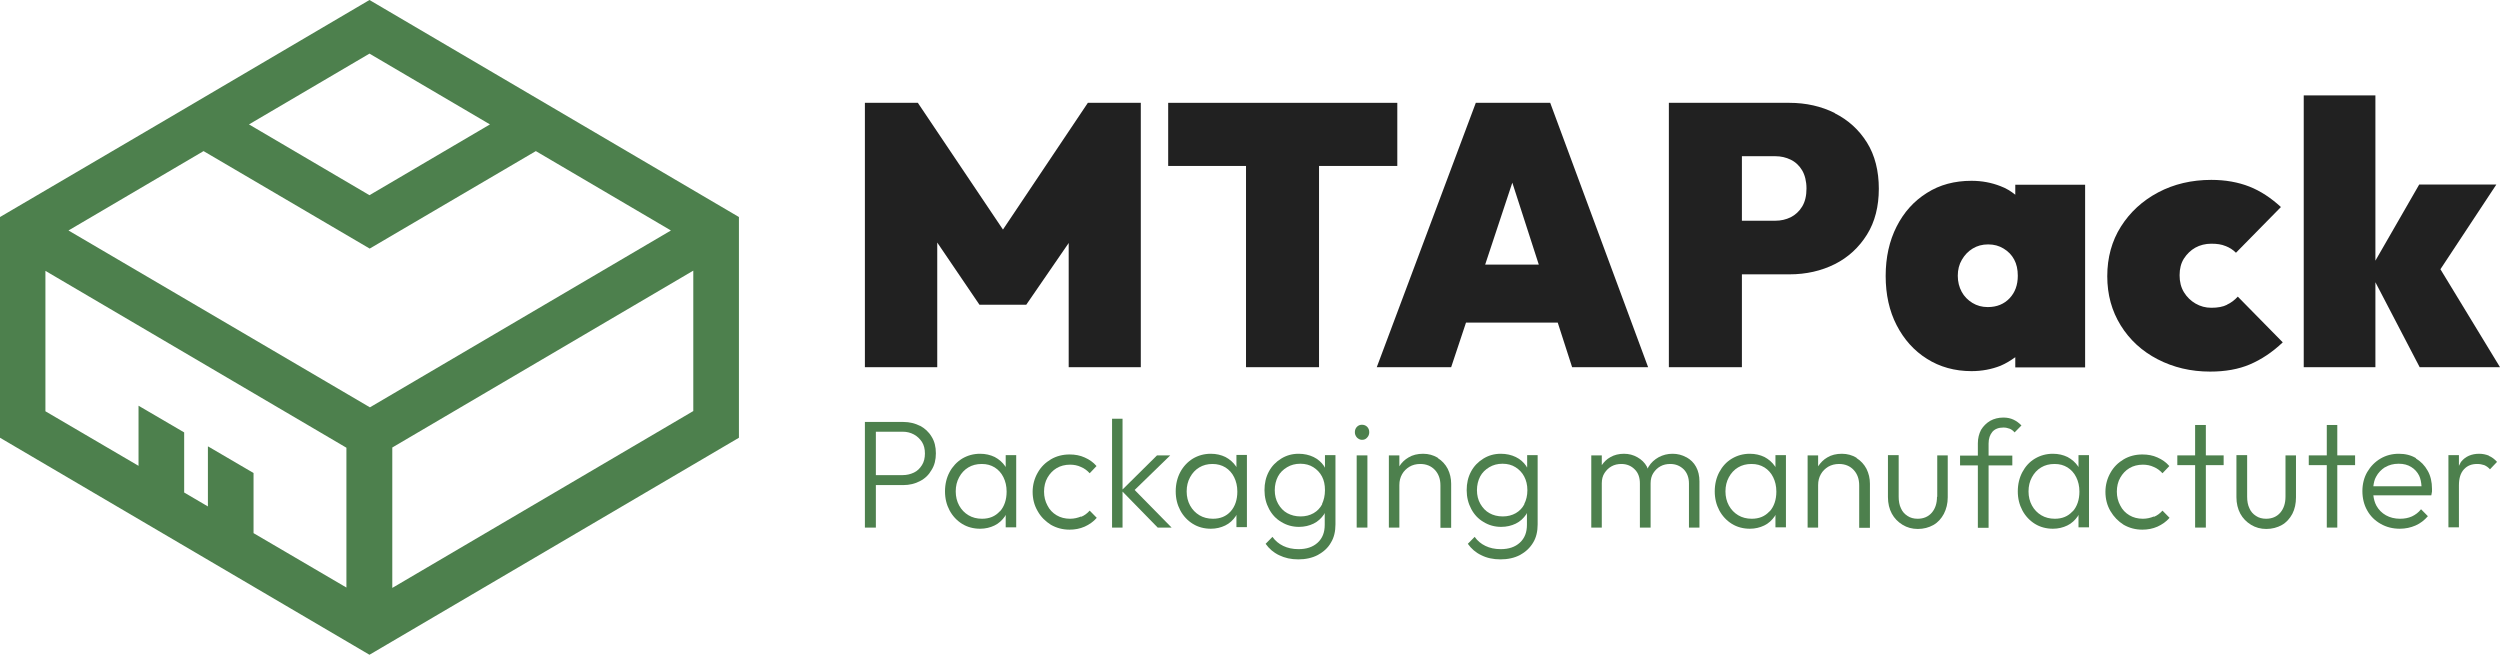 <?xml version="1.0" encoding="UTF-8"?> <svg xmlns="http://www.w3.org/2000/svg" width="168" height="44" viewBox="0 0 168 44" fill="none"><g clip-path="url(#clip0_1_71)"><path d="M67.399 15.426L61.679 6.91H58.121V24.675H62.983V16.299L65.82 20.479H68.964L71.816 16.33V24.675H76.662V6.91H73.104L67.399 15.426Z" fill="#212121"></path><path d="M93.899 11.152V6.91H88.639H83.732H78.502V11.152H83.732V24.675H88.639V11.152H93.899Z" fill="#212121"></path><path d="M99.174 6.91L92.519 24.675H97.518L98.515 21.68H104.68L105.646 24.675H110.753L104.174 6.91H99.174ZM99.803 17.781L101.628 12.275L103.407 17.781H99.803Z" fill="#212121"></path><path d="M123.297 7.596C122.392 7.144 121.365 6.91 120.245 6.91H112.148V24.675H117.056V18.436H120.245C121.38 18.436 122.392 18.202 123.297 17.75C124.202 17.297 124.923 16.627 125.459 15.769C125.996 14.911 126.257 13.866 126.257 12.681C126.257 11.495 125.996 10.435 125.459 9.577C124.923 8.719 124.202 8.064 123.297 7.611V7.596ZM121.104 13.882C120.905 14.209 120.644 14.443 120.337 14.599C120.015 14.755 119.678 14.833 119.295 14.833H117.056V10.497H119.295C119.678 10.497 120.015 10.575 120.337 10.731C120.659 10.887 120.92 11.136 121.104 11.448C121.288 11.76 121.396 12.181 121.396 12.665C121.396 13.149 121.304 13.554 121.104 13.882Z" fill="#212121"></path><path d="M135.427 13.086C135.136 12.852 134.814 12.649 134.431 12.509C133.833 12.275 133.188 12.15 132.483 12.15C131.348 12.15 130.351 12.415 129.493 12.961C128.619 13.507 127.944 14.256 127.453 15.223C126.962 16.19 126.717 17.297 126.717 18.545C126.717 19.793 126.962 20.9 127.453 21.852C127.944 22.803 128.619 23.567 129.493 24.113C130.351 24.659 131.364 24.94 132.483 24.94C133.188 24.94 133.833 24.815 134.431 24.581C134.799 24.425 135.121 24.223 135.427 24.004V24.691H140.12V12.415H135.427V13.102V13.086ZM133.572 20.635C133.188 20.635 132.851 20.542 132.544 20.355C132.238 20.167 131.992 19.918 131.824 19.606C131.655 19.294 131.563 18.935 131.563 18.53C131.563 18.124 131.655 17.765 131.839 17.453C132.023 17.141 132.253 16.892 132.56 16.705C132.866 16.517 133.204 16.424 133.603 16.424C134.001 16.424 134.339 16.517 134.645 16.705C134.952 16.892 135.182 17.126 135.351 17.438C135.519 17.75 135.596 18.108 135.596 18.53C135.596 19.154 135.412 19.653 135.044 20.043C134.676 20.433 134.185 20.635 133.587 20.635H133.572Z" fill="#212121"></path><path d="M149.659 20.479C149.383 20.62 149.03 20.682 148.601 20.682C148.217 20.682 147.865 20.588 147.542 20.401C147.22 20.214 146.96 19.965 146.76 19.637C146.561 19.309 146.469 18.935 146.469 18.498C146.469 18.062 146.561 17.687 146.76 17.375C146.96 17.064 147.22 16.814 147.527 16.642C147.834 16.471 148.202 16.377 148.601 16.377C148.999 16.377 149.291 16.424 149.551 16.533C149.812 16.627 150.058 16.783 150.257 16.985L153.278 13.913C152.619 13.305 151.913 12.837 151.162 12.54C150.41 12.244 149.551 12.088 148.601 12.088C147.282 12.088 146.086 12.369 145.027 12.93C143.969 13.492 143.141 14.256 142.528 15.223C141.914 16.19 141.608 17.313 141.608 18.561C141.608 19.809 141.914 20.9 142.512 21.867C143.111 22.834 143.939 23.599 144.997 24.145C146.055 24.691 147.22 24.971 148.524 24.971C149.536 24.971 150.426 24.815 151.192 24.488C151.959 24.16 152.695 23.677 153.401 23.006L150.38 19.933C150.165 20.167 149.919 20.355 149.643 20.479H149.659Z" fill="#212121"></path><path d="M168 24.675L163.997 18.093L167.755 12.4H162.571L159.627 17.516V6.41H154.811V24.675H159.627V18.966L162.602 24.675H168Z" fill="#212121"></path><path d="M61.833 28.621C61.495 28.45 61.127 28.356 60.713 28.356H58.121V35.453H58.858V32.598H60.698C61.112 32.598 61.495 32.505 61.817 32.333C62.155 32.162 62.415 31.912 62.599 31.584C62.799 31.273 62.891 30.898 62.891 30.462C62.891 30.025 62.799 29.651 62.599 29.338C62.415 29.027 62.139 28.777 61.817 28.605L61.833 28.621ZM61.955 31.257C61.817 31.475 61.649 31.647 61.419 31.756C61.188 31.865 60.943 31.928 60.652 31.928H58.858V29.011H60.652C60.943 29.011 61.188 29.073 61.419 29.198C61.649 29.323 61.817 29.494 61.955 29.697C62.093 29.916 62.155 30.181 62.155 30.477C62.155 30.773 62.093 31.039 61.955 31.257Z" fill="#4D804D"></path><path d="M67.599 31.429C67.599 31.429 67.568 31.366 67.553 31.335C67.369 31.07 67.139 30.867 66.847 30.711C66.556 30.571 66.234 30.493 65.866 30.493C65.421 30.493 65.022 30.602 64.654 30.82C64.302 31.039 64.01 31.351 63.811 31.725C63.611 32.099 63.504 32.536 63.504 33.02C63.504 33.503 63.611 33.924 63.811 34.298C64.01 34.673 64.302 34.985 64.654 35.203C65.007 35.422 65.421 35.531 65.866 35.531C66.219 35.531 66.541 35.453 66.832 35.312C67.123 35.172 67.353 34.954 67.537 34.688C67.553 34.657 67.568 34.626 67.583 34.595V35.437H68.289V30.586H67.583V31.413L67.599 31.429ZM67.185 34.361C66.878 34.704 66.479 34.86 65.989 34.86C65.651 34.86 65.344 34.782 65.084 34.626C64.823 34.47 64.608 34.252 64.455 33.971C64.302 33.69 64.225 33.378 64.225 33.02C64.225 32.661 64.302 32.349 64.455 32.068C64.608 31.787 64.808 31.569 65.068 31.413C65.329 31.257 65.62 31.179 65.973 31.179C66.326 31.179 66.587 31.257 66.847 31.413C67.093 31.569 67.292 31.787 67.43 32.068C67.568 32.349 67.645 32.661 67.645 33.035C67.645 33.581 67.491 34.033 67.2 34.361H67.185Z" fill="#4D804D"></path><path d="M72.659 34.704C72.429 34.798 72.184 34.86 71.908 34.86C71.571 34.86 71.264 34.782 71.003 34.626C70.743 34.47 70.528 34.252 70.39 33.971C70.236 33.69 70.16 33.378 70.16 33.035C70.16 32.692 70.236 32.364 70.39 32.099C70.543 31.834 70.743 31.616 71.003 31.46C71.264 31.304 71.571 31.226 71.908 31.226C72.169 31.226 72.414 31.273 72.644 31.382C72.874 31.475 73.073 31.631 73.227 31.803L73.687 31.319C73.472 31.07 73.212 30.883 72.889 30.742C72.583 30.602 72.245 30.54 71.877 30.54C71.417 30.54 70.988 30.649 70.62 30.867C70.252 31.085 69.945 31.382 69.73 31.772C69.516 32.146 69.393 32.583 69.393 33.051C69.393 33.519 69.5 33.955 69.73 34.345C69.945 34.735 70.252 35.032 70.62 35.266C71.003 35.484 71.417 35.593 71.877 35.593C72.23 35.593 72.567 35.531 72.889 35.39C73.196 35.25 73.472 35.063 73.702 34.798L73.227 34.314C73.058 34.501 72.874 34.642 72.644 34.735L72.659 34.704Z" fill="#4D804D"></path><path d="M78.64 30.602H77.751L75.435 32.895V28.137H74.73V35.453H75.435V33.035L77.797 35.453H78.732L76.248 32.926L78.64 30.602Z" fill="#4D804D"></path><path d="M83.103 31.429C83.103 31.429 83.072 31.366 83.057 31.335C82.873 31.07 82.643 30.867 82.351 30.711C82.06 30.571 81.738 30.493 81.37 30.493C80.925 30.493 80.526 30.602 80.159 30.82C79.806 31.039 79.514 31.351 79.315 31.725C79.116 32.099 79.008 32.536 79.008 33.02C79.008 33.503 79.116 33.924 79.315 34.298C79.514 34.673 79.806 34.985 80.159 35.203C80.511 35.422 80.925 35.531 81.37 35.531C81.723 35.531 82.045 35.453 82.336 35.312C82.627 35.172 82.858 34.954 83.041 34.688C83.057 34.657 83.072 34.626 83.088 34.595V35.422H83.793V30.571H83.088V31.397L83.103 31.429ZM82.704 34.361C82.397 34.704 81.999 34.86 81.508 34.86C81.171 34.86 80.864 34.782 80.603 34.626C80.343 34.47 80.128 34.252 79.974 33.971C79.821 33.69 79.744 33.378 79.744 33.02C79.744 32.661 79.821 32.349 79.974 32.068C80.128 31.787 80.327 31.569 80.588 31.413C80.849 31.257 81.14 31.179 81.477 31.179C81.815 31.179 82.091 31.257 82.351 31.413C82.597 31.569 82.796 31.787 82.934 32.068C83.072 32.349 83.149 32.661 83.149 33.035C83.149 33.581 82.996 34.033 82.704 34.361Z" fill="#4D804D"></path><path d="M89.022 31.413C89.022 31.413 88.992 31.351 88.976 31.319C88.792 31.054 88.562 30.852 88.271 30.711C87.98 30.571 87.642 30.493 87.274 30.493C86.829 30.493 86.446 30.602 86.093 30.82C85.741 31.039 85.465 31.319 85.265 31.694C85.066 32.068 84.974 32.474 84.974 32.941C84.974 33.409 85.081 33.831 85.281 34.205C85.48 34.579 85.756 34.876 86.109 35.078C86.461 35.297 86.86 35.406 87.289 35.406C87.657 35.406 87.98 35.328 88.271 35.188C88.562 35.047 88.792 34.829 88.976 34.564C88.992 34.532 89.007 34.501 89.022 34.47V35.266C89.022 35.78 88.869 36.17 88.547 36.467C88.225 36.763 87.796 36.903 87.259 36.903C86.86 36.903 86.523 36.825 86.231 36.685C85.94 36.544 85.695 36.342 85.51 36.077L85.05 36.544C85.281 36.872 85.587 37.137 85.955 37.309C86.339 37.496 86.753 37.59 87.243 37.59C87.734 37.59 88.179 37.496 88.562 37.293C88.93 37.09 89.237 36.825 89.436 36.467C89.651 36.123 89.743 35.702 89.743 35.234V30.586H89.038V31.413H89.022ZM88.854 33.877C88.716 34.142 88.516 34.345 88.271 34.486C88.025 34.626 87.734 34.704 87.397 34.704C87.059 34.704 86.768 34.626 86.507 34.486C86.247 34.345 86.047 34.127 85.894 33.862C85.741 33.597 85.664 33.285 85.664 32.941C85.664 32.598 85.741 32.286 85.879 32.021C86.017 31.756 86.231 31.553 86.492 31.397C86.753 31.241 87.044 31.163 87.382 31.163C87.719 31.163 88.01 31.241 88.256 31.397C88.501 31.553 88.7 31.756 88.838 32.021C88.976 32.286 89.038 32.583 89.038 32.941C89.038 33.3 88.961 33.612 88.838 33.877H88.854Z" fill="#4D804D"></path><path d="M91.522 28.543C91.384 28.543 91.277 28.59 91.185 28.683C91.093 28.777 91.047 28.902 91.047 29.042C91.047 29.183 91.093 29.292 91.185 29.401C91.277 29.494 91.399 29.557 91.522 29.557C91.675 29.557 91.783 29.51 91.875 29.401C91.967 29.307 92.013 29.183 92.013 29.042C92.013 28.902 91.967 28.777 91.875 28.683C91.783 28.59 91.66 28.543 91.522 28.543Z" fill="#4D804D"></path><path d="M91.89 30.602H91.169V35.453H91.89V30.602Z" fill="#4D804D"></path><path d="M96.613 30.758C96.322 30.586 96 30.493 95.632 30.493C95.264 30.493 94.927 30.571 94.65 30.742C94.405 30.883 94.19 31.085 94.037 31.335V30.602H93.332V35.453H94.037V32.598C94.037 32.318 94.098 32.084 94.221 31.865C94.344 31.647 94.513 31.491 94.712 31.366C94.927 31.241 95.157 31.179 95.448 31.179C95.847 31.179 96.184 31.319 96.429 31.584C96.675 31.85 96.797 32.193 96.797 32.614V35.468H97.518V32.505C97.518 32.146 97.442 31.819 97.288 31.507C97.135 31.21 96.905 30.961 96.629 30.789L96.613 30.758Z" fill="#4D804D"></path><path d="M102.61 31.413C102.61 31.413 102.579 31.351 102.564 31.319C102.38 31.054 102.15 30.852 101.858 30.711C101.567 30.571 101.229 30.493 100.861 30.493C100.417 30.493 100.033 30.602 99.68 30.82C99.328 31.039 99.052 31.319 98.852 31.694C98.653 32.068 98.561 32.474 98.561 32.941C98.561 33.409 98.668 33.831 98.868 34.205C99.067 34.579 99.343 34.876 99.696 35.078C100.049 35.297 100.447 35.406 100.877 35.406C101.245 35.406 101.567 35.328 101.858 35.188C102.15 35.047 102.38 34.829 102.564 34.564C102.579 34.532 102.594 34.501 102.61 34.47V35.266C102.61 35.78 102.456 36.17 102.134 36.467C101.812 36.763 101.383 36.903 100.846 36.903C100.447 36.903 100.11 36.825 99.819 36.685C99.527 36.544 99.282 36.342 99.098 36.077L98.638 36.544C98.868 36.872 99.174 37.137 99.543 37.309C99.91 37.496 100.34 37.59 100.831 37.59C101.321 37.59 101.766 37.496 102.15 37.293C102.518 37.09 102.809 36.825 103.024 36.467C103.238 36.123 103.33 35.702 103.33 35.234V30.586H102.625V31.397L102.61 31.413ZM102.441 33.877C102.303 34.142 102.103 34.345 101.858 34.486C101.613 34.626 101.321 34.704 100.984 34.704C100.647 34.704 100.34 34.626 100.095 34.486C99.834 34.345 99.635 34.127 99.481 33.862C99.328 33.597 99.251 33.285 99.251 32.941C99.251 32.598 99.328 32.286 99.466 32.021C99.604 31.756 99.819 31.553 100.079 31.397C100.34 31.241 100.631 31.163 100.969 31.163C101.306 31.163 101.597 31.241 101.843 31.397C102.088 31.553 102.288 31.756 102.426 32.021C102.564 32.286 102.64 32.583 102.64 32.941C102.64 33.3 102.564 33.612 102.426 33.877H102.441Z" fill="#4D804D"></path><path d="M113.314 30.727C113.038 30.571 112.731 30.493 112.394 30.493C112.056 30.493 111.75 30.571 111.458 30.727C111.182 30.883 110.952 31.085 110.783 31.366C110.753 31.397 110.753 31.444 110.722 31.491C110.707 31.46 110.691 31.413 110.676 31.366C110.523 31.085 110.308 30.883 110.032 30.727C109.756 30.571 109.465 30.493 109.127 30.493C108.79 30.493 108.468 30.571 108.207 30.727C107.977 30.852 107.793 31.039 107.64 31.257V30.602H106.934V35.453H107.64V32.474C107.64 32.208 107.701 31.974 107.824 31.787C107.946 31.6 108.1 31.444 108.299 31.335C108.498 31.226 108.713 31.179 108.958 31.179C109.311 31.179 109.618 31.304 109.848 31.538C110.093 31.772 110.201 32.099 110.201 32.489V35.453H110.921V32.474C110.921 32.208 110.983 31.974 111.105 31.787C111.228 31.6 111.381 31.444 111.581 31.335C111.78 31.226 111.995 31.179 112.24 31.179C112.608 31.179 112.9 31.304 113.145 31.538C113.375 31.772 113.498 32.099 113.498 32.489V35.453H114.203V32.349C114.203 31.974 114.127 31.647 113.973 31.366C113.82 31.085 113.605 30.883 113.329 30.727H113.314Z" fill="#4D804D"></path><path d="M119.325 31.429C119.325 31.429 119.295 31.366 119.279 31.335C119.095 31.07 118.865 30.867 118.574 30.711C118.282 30.571 117.96 30.493 117.592 30.493C117.148 30.493 116.749 30.602 116.381 30.82C116.013 31.039 115.737 31.351 115.537 31.725C115.338 32.099 115.231 32.536 115.231 33.02C115.231 33.503 115.338 33.924 115.537 34.298C115.737 34.673 116.028 34.985 116.381 35.203C116.734 35.422 117.148 35.531 117.592 35.531C117.945 35.531 118.267 35.453 118.558 35.312C118.85 35.172 119.08 34.954 119.264 34.688C119.279 34.657 119.295 34.626 119.31 34.595V35.437H120.015V30.586H119.31V31.413L119.325 31.429ZM118.911 34.361C118.604 34.704 118.206 34.86 117.715 34.86C117.378 34.86 117.071 34.782 116.81 34.626C116.549 34.47 116.335 34.252 116.181 33.971C116.028 33.69 115.951 33.378 115.951 33.02C115.951 32.661 116.028 32.349 116.181 32.068C116.335 31.787 116.534 31.569 116.795 31.413C117.056 31.257 117.347 31.179 117.7 31.179C118.052 31.179 118.313 31.257 118.574 31.413C118.819 31.569 119.019 31.787 119.157 32.068C119.295 32.349 119.371 32.661 119.371 33.035C119.371 33.581 119.218 34.033 118.927 34.361H118.911Z" fill="#4D804D"></path><path d="M124.754 30.758C124.463 30.586 124.141 30.493 123.773 30.493C123.404 30.493 123.067 30.571 122.791 30.742C122.546 30.883 122.346 31.085 122.178 31.335V30.602H121.472V35.453H122.178V32.598C122.178 32.318 122.239 32.084 122.362 31.865C122.484 31.647 122.653 31.491 122.852 31.366C123.067 31.241 123.312 31.179 123.588 31.179C123.987 31.179 124.325 31.319 124.57 31.584C124.815 31.85 124.938 32.193 124.938 32.614V35.468H125.659V32.505C125.659 32.146 125.582 31.819 125.429 31.507C125.275 31.21 125.045 30.961 124.769 30.789L124.754 30.758Z" fill="#4D804D"></path><path d="M130.167 33.378C130.167 33.831 130.045 34.189 129.815 34.455C129.585 34.72 129.263 34.86 128.864 34.86C128.603 34.86 128.373 34.798 128.189 34.673C127.99 34.548 127.836 34.377 127.744 34.158C127.637 33.94 127.591 33.675 127.591 33.378V30.586H126.87V33.409C126.87 33.831 126.962 34.205 127.131 34.517C127.3 34.829 127.545 35.078 127.852 35.266C128.158 35.453 128.496 35.546 128.879 35.546C129.263 35.546 129.615 35.453 129.922 35.281C130.229 35.109 130.459 34.844 130.627 34.532C130.796 34.205 130.888 33.831 130.888 33.425V30.602H130.183V33.394L130.167 33.378Z" fill="#4D804D"></path><path d="M133.894 29.011C134.063 28.824 134.308 28.73 134.63 28.73C134.783 28.73 134.921 28.761 135.044 28.808C135.167 28.855 135.274 28.933 135.381 29.058L135.842 28.59C135.673 28.418 135.504 28.294 135.305 28.2C135.105 28.106 134.875 28.06 134.63 28.06C134.293 28.06 134.001 28.137 133.741 28.278C133.48 28.434 133.28 28.637 133.127 28.886C132.989 29.151 132.912 29.448 132.912 29.791V30.617H131.716V31.273H132.912V35.468H133.633V31.273H135.228V30.617H133.633V29.806C133.633 29.463 133.725 29.214 133.894 29.011Z" fill="#4D804D"></path><path d="M139.691 31.429C139.691 31.429 139.66 31.366 139.645 31.335C139.461 31.07 139.231 30.867 138.939 30.711C138.648 30.571 138.326 30.493 137.958 30.493C137.513 30.493 137.114 30.602 136.746 30.82C136.378 31.039 136.102 31.351 135.903 31.725C135.704 32.099 135.596 32.536 135.596 33.02C135.596 33.503 135.704 33.924 135.903 34.298C136.102 34.673 136.394 34.985 136.746 35.203C137.099 35.422 137.513 35.531 137.958 35.531C138.311 35.531 138.633 35.453 138.924 35.312C139.215 35.172 139.445 34.954 139.629 34.688C139.645 34.657 139.66 34.626 139.675 34.595V35.437H140.381V30.586H139.675V31.413L139.691 31.429ZM139.277 34.361C138.97 34.704 138.571 34.86 138.081 34.86C137.743 34.86 137.436 34.782 137.176 34.626C136.915 34.47 136.7 34.252 136.547 33.971C136.394 33.69 136.317 33.378 136.317 33.02C136.317 32.661 136.394 32.349 136.547 32.068C136.7 31.787 136.9 31.569 137.16 31.413C137.421 31.257 137.712 31.179 138.065 31.179C138.418 31.179 138.679 31.257 138.939 31.413C139.185 31.569 139.384 31.787 139.522 32.068C139.66 32.349 139.737 32.661 139.737 33.035C139.737 33.581 139.583 34.033 139.292 34.361H139.277Z" fill="#4D804D"></path><path d="M144.751 34.704C144.521 34.798 144.276 34.86 144 34.86C143.663 34.86 143.356 34.782 143.095 34.626C142.834 34.47 142.62 34.252 142.482 33.971C142.328 33.69 142.252 33.378 142.252 33.035C142.252 32.692 142.328 32.364 142.482 32.099C142.635 31.834 142.834 31.616 143.095 31.46C143.356 31.304 143.663 31.226 144 31.226C144.261 31.226 144.506 31.273 144.736 31.382C144.966 31.475 145.165 31.631 145.319 31.803L145.779 31.319C145.564 31.07 145.304 30.883 144.981 30.742C144.675 30.602 144.337 30.54 143.969 30.54C143.509 30.54 143.08 30.649 142.712 30.867C142.344 31.085 142.037 31.382 141.822 31.772C141.608 32.146 141.485 32.583 141.485 33.051C141.485 33.519 141.592 33.955 141.822 34.345C142.052 34.735 142.344 35.032 142.712 35.266C143.095 35.484 143.509 35.593 143.969 35.593C144.322 35.593 144.659 35.531 144.981 35.39C145.288 35.25 145.564 35.063 145.794 34.798L145.319 34.314C145.15 34.501 144.966 34.642 144.736 34.735L144.751 34.704Z" fill="#4D804D"></path><path d="M148.233 28.559H147.512V30.602H146.316V31.257H147.512V35.453H148.233V31.257H149.429V30.602H148.233V28.559Z" fill="#4D804D"></path><path d="M153.585 33.378C153.585 33.831 153.462 34.189 153.232 34.455C153.002 34.72 152.68 34.86 152.281 34.86C152.02 34.86 151.79 34.798 151.606 34.673C151.407 34.548 151.254 34.377 151.162 34.158C151.054 33.94 151.008 33.675 151.008 33.378V30.586H150.288V33.409C150.288 33.831 150.38 34.205 150.548 34.517C150.717 34.829 150.962 35.078 151.269 35.266C151.576 35.453 151.913 35.546 152.296 35.546C152.68 35.546 153.033 35.453 153.339 35.281C153.646 35.109 153.876 34.844 154.045 34.532C154.213 34.205 154.29 33.831 154.29 33.425V30.602H153.585V33.394V33.378Z" fill="#4D804D"></path><path d="M157.066 28.559H156.36V30.602H155.149V31.257H156.36V35.453H157.066V31.257H158.262V30.602H157.066V28.559Z" fill="#4D804D"></path><path d="M162.357 30.789C162.019 30.586 161.636 30.493 161.206 30.493C160.746 30.493 160.332 30.602 159.964 30.82C159.596 31.039 159.305 31.335 159.075 31.725C158.86 32.099 158.753 32.536 158.753 33.004C158.753 33.472 158.86 33.924 159.075 34.298C159.289 34.688 159.596 34.985 159.98 35.203C160.363 35.422 160.792 35.531 161.268 35.531C161.651 35.531 162.004 35.453 162.326 35.312C162.648 35.172 162.924 34.954 163.154 34.688L162.694 34.221C162.525 34.439 162.311 34.595 162.08 34.704C161.835 34.813 161.574 34.86 161.283 34.86C160.93 34.86 160.608 34.782 160.332 34.626C160.056 34.47 159.842 34.252 159.688 33.971C159.581 33.768 159.519 33.534 159.489 33.285H163.384C163.399 33.191 163.415 33.097 163.43 33.035C163.43 32.957 163.43 32.895 163.43 32.848C163.43 32.396 163.338 31.974 163.139 31.631C162.939 31.273 162.679 31.007 162.341 30.805L162.357 30.789ZM160.286 31.397C160.547 31.241 160.838 31.163 161.191 31.163C161.544 31.163 161.804 31.241 162.034 31.382C162.265 31.522 162.449 31.725 162.571 31.974C162.663 32.177 162.709 32.411 162.725 32.676H159.489C159.519 32.442 159.565 32.224 159.673 32.037C159.811 31.772 160.026 31.553 160.271 31.397H160.286Z" fill="#4D804D"></path><path d="M167.249 30.617C167.049 30.54 166.834 30.493 166.604 30.493C166.098 30.493 165.684 30.664 165.393 31.023C165.332 31.101 165.301 31.21 165.24 31.304V30.586H164.534V35.437H165.24V32.614C165.24 32.146 165.347 31.787 165.577 31.538C165.807 31.288 166.098 31.179 166.466 31.179C166.65 31.179 166.804 31.21 166.942 31.257C167.08 31.319 167.203 31.397 167.325 31.538L167.801 31.039C167.632 30.852 167.448 30.711 167.249 30.633V30.617Z" fill="#4D804D"></path><path d="M24.828 0L10.612 8.36L0 14.584V29.416L24.828 44L49.656 29.416V14.584L24.828 0ZM32.925 8.36L24.828 13.117L16.731 8.36L24.828 3.603L32.925 8.36ZM23.295 39.492L17.038 35.827V31.787L14.001 30.009H13.971V34.033L12.376 33.097V29.058L9.309 27.264V31.304L3.052 27.638V18.202L23.279 30.087V39.524L23.295 39.492ZM4.601 15.488L13.679 10.154L24.843 16.705L36.008 10.154L45.086 15.488L24.859 27.373L4.601 15.488ZM46.589 27.623L26.362 39.508V30.072L46.589 18.186V27.623Z" fill="#4D804D"></path></g><defs><clipPath id="clip0_1_71"><rect width="168" height="44" fill="white"></rect></clipPath></defs></svg> 
